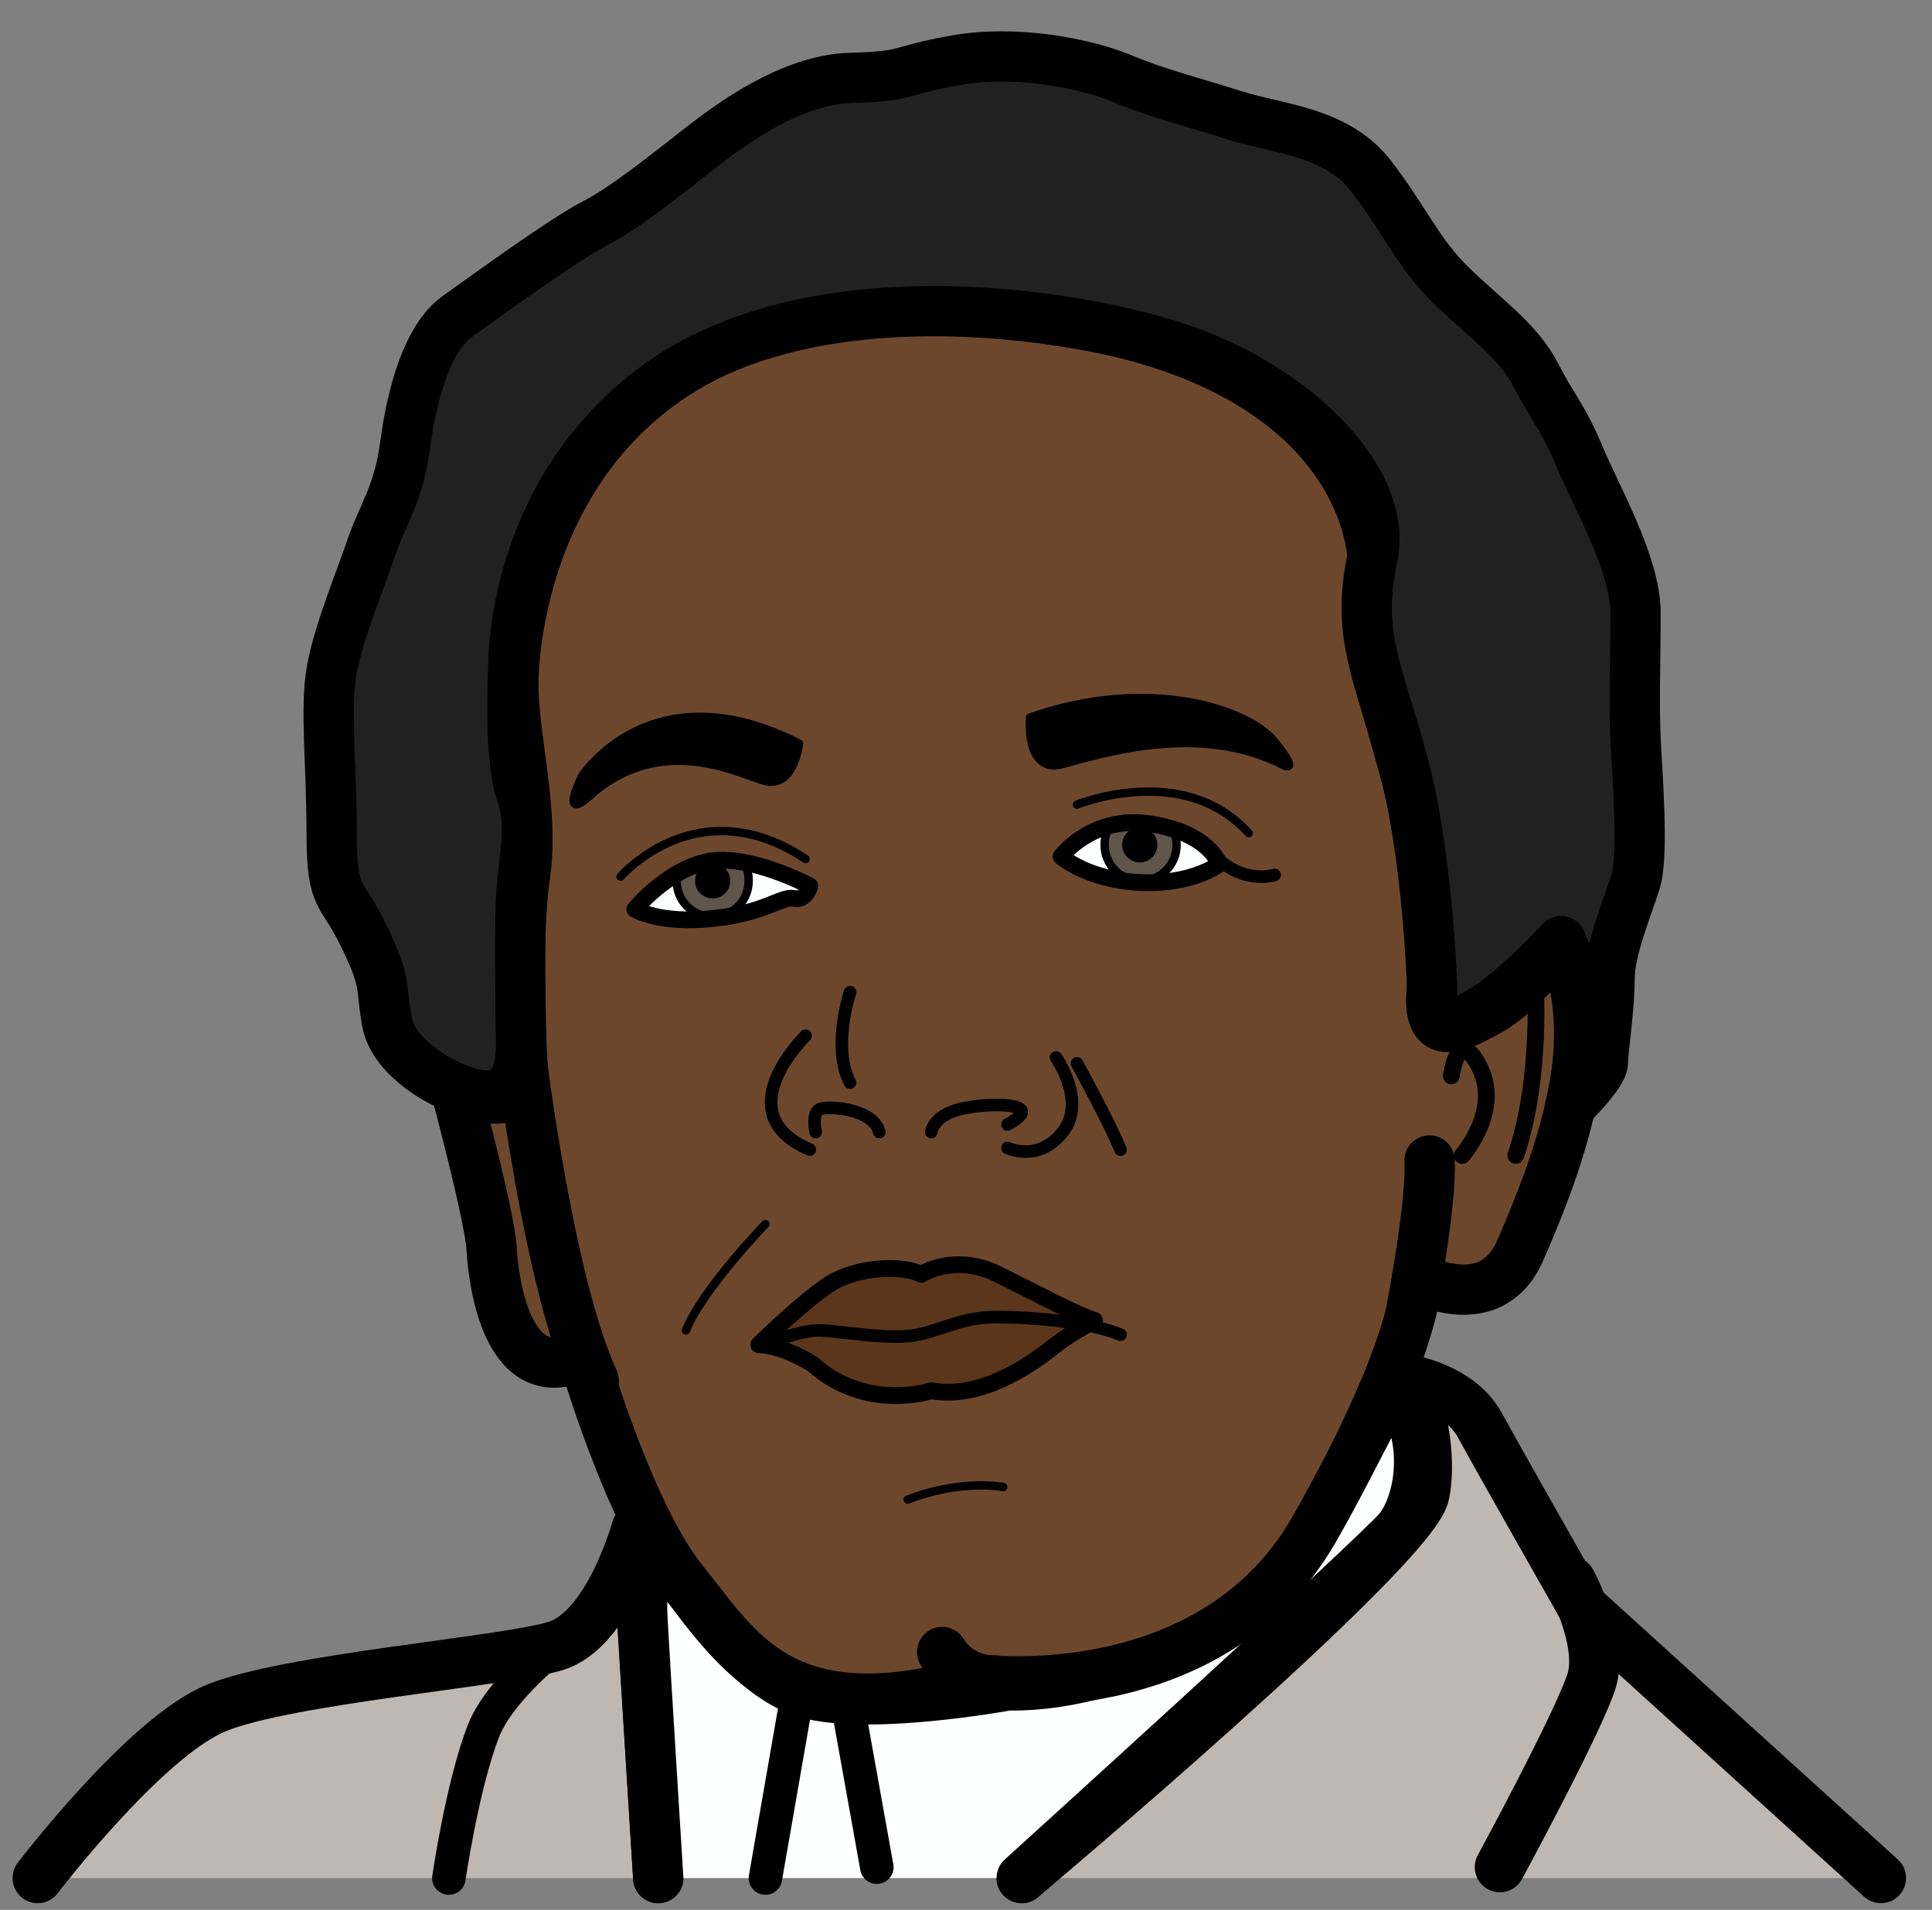 ﻿<?xml version="1.0" encoding="utf-8"?>
<!-- Generator: Adobe Illustrator 25.1.0, SVG Export Plug-In . SVG Version: 6.00 Build 0)  -->
<svg version="1.1" baseProfile="tiny" id="Layer_1" xmlns="http://www.w3.org/2000/svg" xmlns:xlink="http://www.w3.org/1999/xlink" x="0px" y="0px" viewBox="0 0 230.7 228.1" overflow="visible" xml:space="preserve">
<rect x="0" y="0" width="230.7" height="228.1" fill="#808080" stroke="none"/>
<rect x="228.2" y="225.5" fill="none" width="2.5" height="2.6" />
<rect y="0" fill="none" width="2.4" height="3.1" />
<path fill="#BFB8B2" stroke="#000000" stroke-width="6" stroke-linecap="round" stroke-linejoin="round" stroke-miterlimit="10" d="  M122,224.3c0,0,47-39.5,48.1-45.9c1.2-6.4-1.8-13.6-1.8-13.6s6,1,8.4,5.4S189,192,189,192l35.6,32.3" />
<path fill="none" stroke="#000000" stroke-width="6" stroke-linecap="round" stroke-linejoin="round" stroke-miterlimit="10" d="  M187.6,188.9c0,0,3.8,7,2.5,11.7c-1.4,4.7-11,22.4-11,22.4" />
<path fill="#BFB8B2" stroke="#000000" stroke-width="6" stroke-linecap="round" stroke-linejoin="round" stroke-miterlimit="10" d="  M78.6,224.3L76,182.6c0,0-3.3,12.1-9.7,14s-32,3.9-40.5,7.4S4.5,224.3,4.5,224.3l0,0" />
<path fill="none" stroke="#000000" stroke-width="4" stroke-linecap="round" stroke-linejoin="round" stroke-miterlimit="10" d="  M70.9,193.1c0,0-10.7,7.2-13.2,13.7s-4.1,17.5-4.1,17.5" />
<path fill="#FEFFFF" stroke="#000000" stroke-width="6" stroke-linecap="round" stroke-linejoin="round" stroke-miterlimit="10" d="  M122,224.3c0,0,42.8-38.8,45.1-41.7s4.2-10.7-0.8-17.7c0,0-6.8,13.3-9.4,17.7c-2.5,4.5-18.1,18.9-36.6,18.7c0,0-17.9,3.3-24.9,0.6  c-7-2.7-14.6-13.6-16.8-18.3c0,0-2.2,4-1.9,9.5c0.3,5.5,1.9,31.2,1.9,31.2" />
<line fill="none" stroke="#000000" stroke-width="4" stroke-linecap="round" stroke-linejoin="round" stroke-miterlimit="10" x1="91.4" y1="224.3" x2="95.3" y2="201.9" />
<line fill="none" stroke="#000000" stroke-width="4" stroke-linecap="round" stroke-linejoin="round" stroke-miterlimit="10" x1="104.7" y1="223" x2="101.2" y2="203.5" />
<path fill="#6D472C" stroke="#000000" stroke-width="6" stroke-linecap="round" stroke-linejoin="round" stroke-miterlimit="10" d="  M54.6,130.8c0,0,3.9,14.6,4.1,18.3c0.2,3.7,1.8,17.3,10.9,12.7c0,0,5.5,19.1,12,27.1s11.9,18.7,35.5,11.7c0,0,27.5,3.5,39.8-17.9  c12.5-22,12.3-30.1,12.3-30.1s8.8,4.8,12.3-3.2s10.9-25.7,4.9-36.8c0,0-4.9,6-8.4,8c-3.5,1.9-7.8,4.5-7-2.7  c0.8-7.2-1.2-18.3-3.5-26.7s-4.9-15.6-3.7-21.4c1.2-5.8-2.9-31.4-51.1-32.7c-48.1-1.4-51.4,38-51.4,44.6s2.5,15,1.4,22.8  c-1.2,7.8-0.3,23-0.3,23s0.5,3.5-3,3.7C55.8,131.2,54.6,130.8,54.6,130.8z" />
<path fill="none" stroke="#000000" stroke-width="6" stroke-linecap="round" stroke-linejoin="round" stroke-miterlimit="10" d="  M62.2,125.9c0,0,3.3,27.3,8.7,39" />
<path fill="none" stroke="#000000" stroke-width="2" stroke-linecap="round" stroke-linejoin="round" stroke-miterlimit="10" d="  M183.3,117c0,0,0.9,11.5-2.3,21" />
<path fill="none" stroke="#000000" stroke-width="2" stroke-linecap="round" stroke-linejoin="round" stroke-miterlimit="10" d="  M174.6,138c0,0,4.7-5.3,2.1-10.5s-3.4,1-3.4,1" />
<path fill="#5B361A" stroke="#000000" stroke-width="2" stroke-linecap="round" stroke-linejoin="round" stroke-miterlimit="10" d="  M90.6,160.6c0,0,5.2-5.1,8.4-7.2c3.2-2.1,8.7-2.4,11-1.2c0,0,4-2.6,9.2,0c5.2,2.6,9.3,4.8,11.5,5.5c0,0-2.8,1.5-4.6,2.9  s-8.3,6.7-14.9,5.5c0,0-7.7,2.6-14.2-3.2C97,162.9,93.6,160.7,90.6,160.6z" />
<path fill="none" stroke="#000000" stroke-width="1.5" stroke-linecap="round" stroke-linejoin="round" stroke-miterlimit="10" d="  M91.2,160.7c0,0,4.1-1.9,6.8-1.8c2.7,0.1,8.3,1.2,11.6,0.5c3.3-0.7,5.3-2.1,9.5-2.1s11.1,0.6,14.7,2.1" />
<path fill="none" stroke="#000000" stroke-linecap="round" stroke-linejoin="round" stroke-miterlimit="10" d="M108.4,179.1  c0,0,5.7-2.4,11.4-1.5" />
<path fill="none" stroke="#000000" stroke-width="1.5" stroke-linecap="round" stroke-linejoin="round" stroke-miterlimit="10" d="  M96.2,123.7c0,0-9.6,9.3,0.5,13.6" />
<path fill="none" stroke="#000000" stroke-width="1.5" stroke-linecap="round" stroke-linejoin="round" stroke-miterlimit="10" d="  M97.4,135.2c0,0-0.6-2.5,0.7-2.8c1.3-0.3,6.2,0.1,6.9,2.8" />
<path fill="none" stroke="#000000" stroke-width="1.5" stroke-linecap="round" stroke-linejoin="round" stroke-miterlimit="10" d="  M111.2,135.2c0,0,0.2-2.2,4.2-2.9c4-0.7,9.4-0.4,4.9,2" />
<path fill="none" stroke="#000000" stroke-width="1.5" stroke-linecap="round" stroke-linejoin="round" stroke-miterlimit="10" d="  M126.1,126.3c0,0,3.7,5.2,0.8,8.9c-2.9,3.7-6.6,1.9-6.6,1.9" />
<path fill="none" stroke="#000000" stroke-width="1.5" stroke-linecap="round" stroke-linejoin="round" stroke-miterlimit="10" d="  M101.5,118.5c0,0-2.2,6.6,0,10.8" />
<path fill="none" stroke="#000000" stroke-width="1.5" stroke-linecap="round" stroke-linejoin="round" stroke-miterlimit="10" d="  M128.6,127c0,0,3.8,6.9,5.2,10.3" />
<path fill="#FEFFFF" d="M75.8,108.6c0,0,3.8-4.7,8.7-5.7s12.2,2.9,12.2,2.9s-0.4,1.8-1.9,1.5s-3.5,1.8-9.7,2.4  C78.8,110.4,75.8,108.6,75.8,108.6z" />
<path fill="#FEFFFF" d="M126.7,102.3c0,0,3.7-5,10.7-3.9c7,1.1,8.2,4.8,8.2,4.8s-3.2,2.5-9.5,2.2  C129.9,105.1,126.7,102.3,126.7,102.3z" />
<path fill="none" stroke="#000000" stroke-width="1.5" stroke-linecap="round" stroke-linejoin="round" stroke-miterlimit="10" d="  M152.2,104.5c0,0-4,1.3-7.5-2.7" />
<path fill="none" stroke="#000000" stroke-linecap="round" stroke-linejoin="round" stroke-miterlimit="10" d="M128.6,96.1  c0,0,12.7-5.2,20.5,3.4" />
<path fill="none" stroke="#000000" stroke-linecap="round" stroke-linejoin="round" stroke-miterlimit="10" d="M74.1,104.7  c0,0,9.2-10.7,22.1-2.1" />
<path stroke="#000000" stroke-linecap="round" stroke-linejoin="round" stroke-miterlimit="10" d="M123,85.7c0,0-0.6,6.6,3.7,5.6  c4.3-1.1,16.4-5.2,26.6,0.1c0,0,2,1-1.1-2.8C149.1,84.7,137.1,80.7,123,85.7z" />
<path stroke="#000000" stroke-linecap="round" stroke-linejoin="round" stroke-miterlimit="10" d="M69.5,92.7c0,0,8.3-12.9,25.9-3.9  c0,0-0.6,5.6-4.3,4.4S79,87.9,70.9,94.6C70.9,94.6,66.6,98.9,69.5,92.7z" />
<path fill="#60554A" stroke="#000000" stroke-linecap="round" stroke-linejoin="round" stroke-miterlimit="10" d="M88.7,102.8  c0.5,0.7,0.7,1.5,0.7,2.4c0,2.4-1.9,4.3-4.3,4.3s-4.3-1.9-4.3-4.3c0-0.5,0.1-0.9,0.2-1.3" />
<path fill="#60554A" stroke="#000000" stroke-linecap="round" stroke-linejoin="round" stroke-miterlimit="10" d="M140,99  c0.3,0.6,0.5,1.2,0.5,1.9c0,2.4-1.9,4.3-4.3,4.3s-4.3-1.9-4.3-4.3c0-0.8,0.2-1.6,0.7-2.3" />
<circle stroke="#000000" stroke-linecap="round" stroke-linejoin="round" stroke-miterlimit="10" cx="85.1" cy="105.2" r="1.6" />
<circle stroke="#000000" stroke-linecap="round" stroke-linejoin="round" stroke-miterlimit="10" cx="136.1" cy="100.9" r="1.6" />
<path fill="#212121" stroke="#000000" stroke-width="6" stroke-linecap="round" stroke-linejoin="round" stroke-miterlimit="10" d="  M53,129.3c0,0-6-2.8-6.8-7.3c-0.8-4.5,0-4.5-2.7-10.1c-2.7-5.7-3.9-4.1-3.9-12.4s-0.8-14.9,0-19.4s3.3-10.5,4.7-14.6  c1.4-4.1,3.3-6.4,4.1-12.5s2.7-12.7,6.2-15.2c3.5-2.5,12.7-9.2,16.4-11.1c3.7-1.9,9-6.2,12.6-9s10.8-8.2,18-8.4  c7.2-0.2,5.2-0.8,12.5-2.1s15.5,0.4,19.7,2.1c4.2,1.8,8.7,2.9,13.7,4.5c5.1,1.6,12.1,1.9,16.2,7.2c4.1,5.3,5.6,9.2,9.6,13.1  c4,3.9,8,6.6,10.1,10.7c2.1,4.1,3.2,4.9,5.2,9.7s6.7,12.9,6.7,18.7s-0.2,10.7,0,15c0.2,4.3,1,13.9,0,17.1c-1,3.2-3.1,8.1-3.1,11.6  s-0.8,8.6-0.8,10s-3.9,5.2-3.9,5.2s3-10.5-1.1-19.7c0,0-16,17.7-15.4,5.3c0,0-0.5-15.7-3.5-26.7s-5.6-15.2-3.6-24.5  c2-9.4-10-21.1-25-25.5s-43.8-7.6-61,5.5S61.3,79.8,61.3,79.8s-0.6,10.5,0.9,14.8s0.2,8.2,0,13.2s0,14.7,0,15.9  C62.2,125,63.2,134.5,53,129.3z" />
<path fill="none" stroke="#000000" stroke-width="6" stroke-linecap="round" stroke-linejoin="round" stroke-miterlimit="10" d="  M112.5,197.3c0,0,1.9,3.5,6.4,3.4" />
<path fill="none" stroke="#000000" stroke-linecap="round" stroke-linejoin="round" stroke-miterlimit="10" d="M91.4,146.2  c0,0-7.4,7.6-9.5,12.7" />
<path fill="none" stroke="#000000" stroke-width="6" stroke-linecap="round" stroke-linejoin="round" stroke-miterlimit="10" d="  M168.5,156.6c0,0,2.5-13,2.2-18" />
<path fill="none" stroke="#000000" stroke-width="2" stroke-linecap="round" stroke-linejoin="round" stroke-miterlimit="10" d="  M75.8,108.6c0,0,3.8-4.7,8.7-5.7s12.2,2.9,12.2,2.9s-0.4,1.8-1.9,1.5s-3.5,1.8-9.7,2.4C78.8,110.4,75.8,108.6,75.8,108.6z" />
<path fill="none" stroke="#000000" stroke-width="2" stroke-linecap="round" stroke-linejoin="round" stroke-miterlimit="10" d="  M126.7,102.3c0,0,3.7-5,10.7-3.9c7,1.1,8.2,4.8,8.2,4.8s-3.2,2.5-9.5,2.2C129.9,105.1,126.7,102.3,126.7,102.3z" />
</svg>